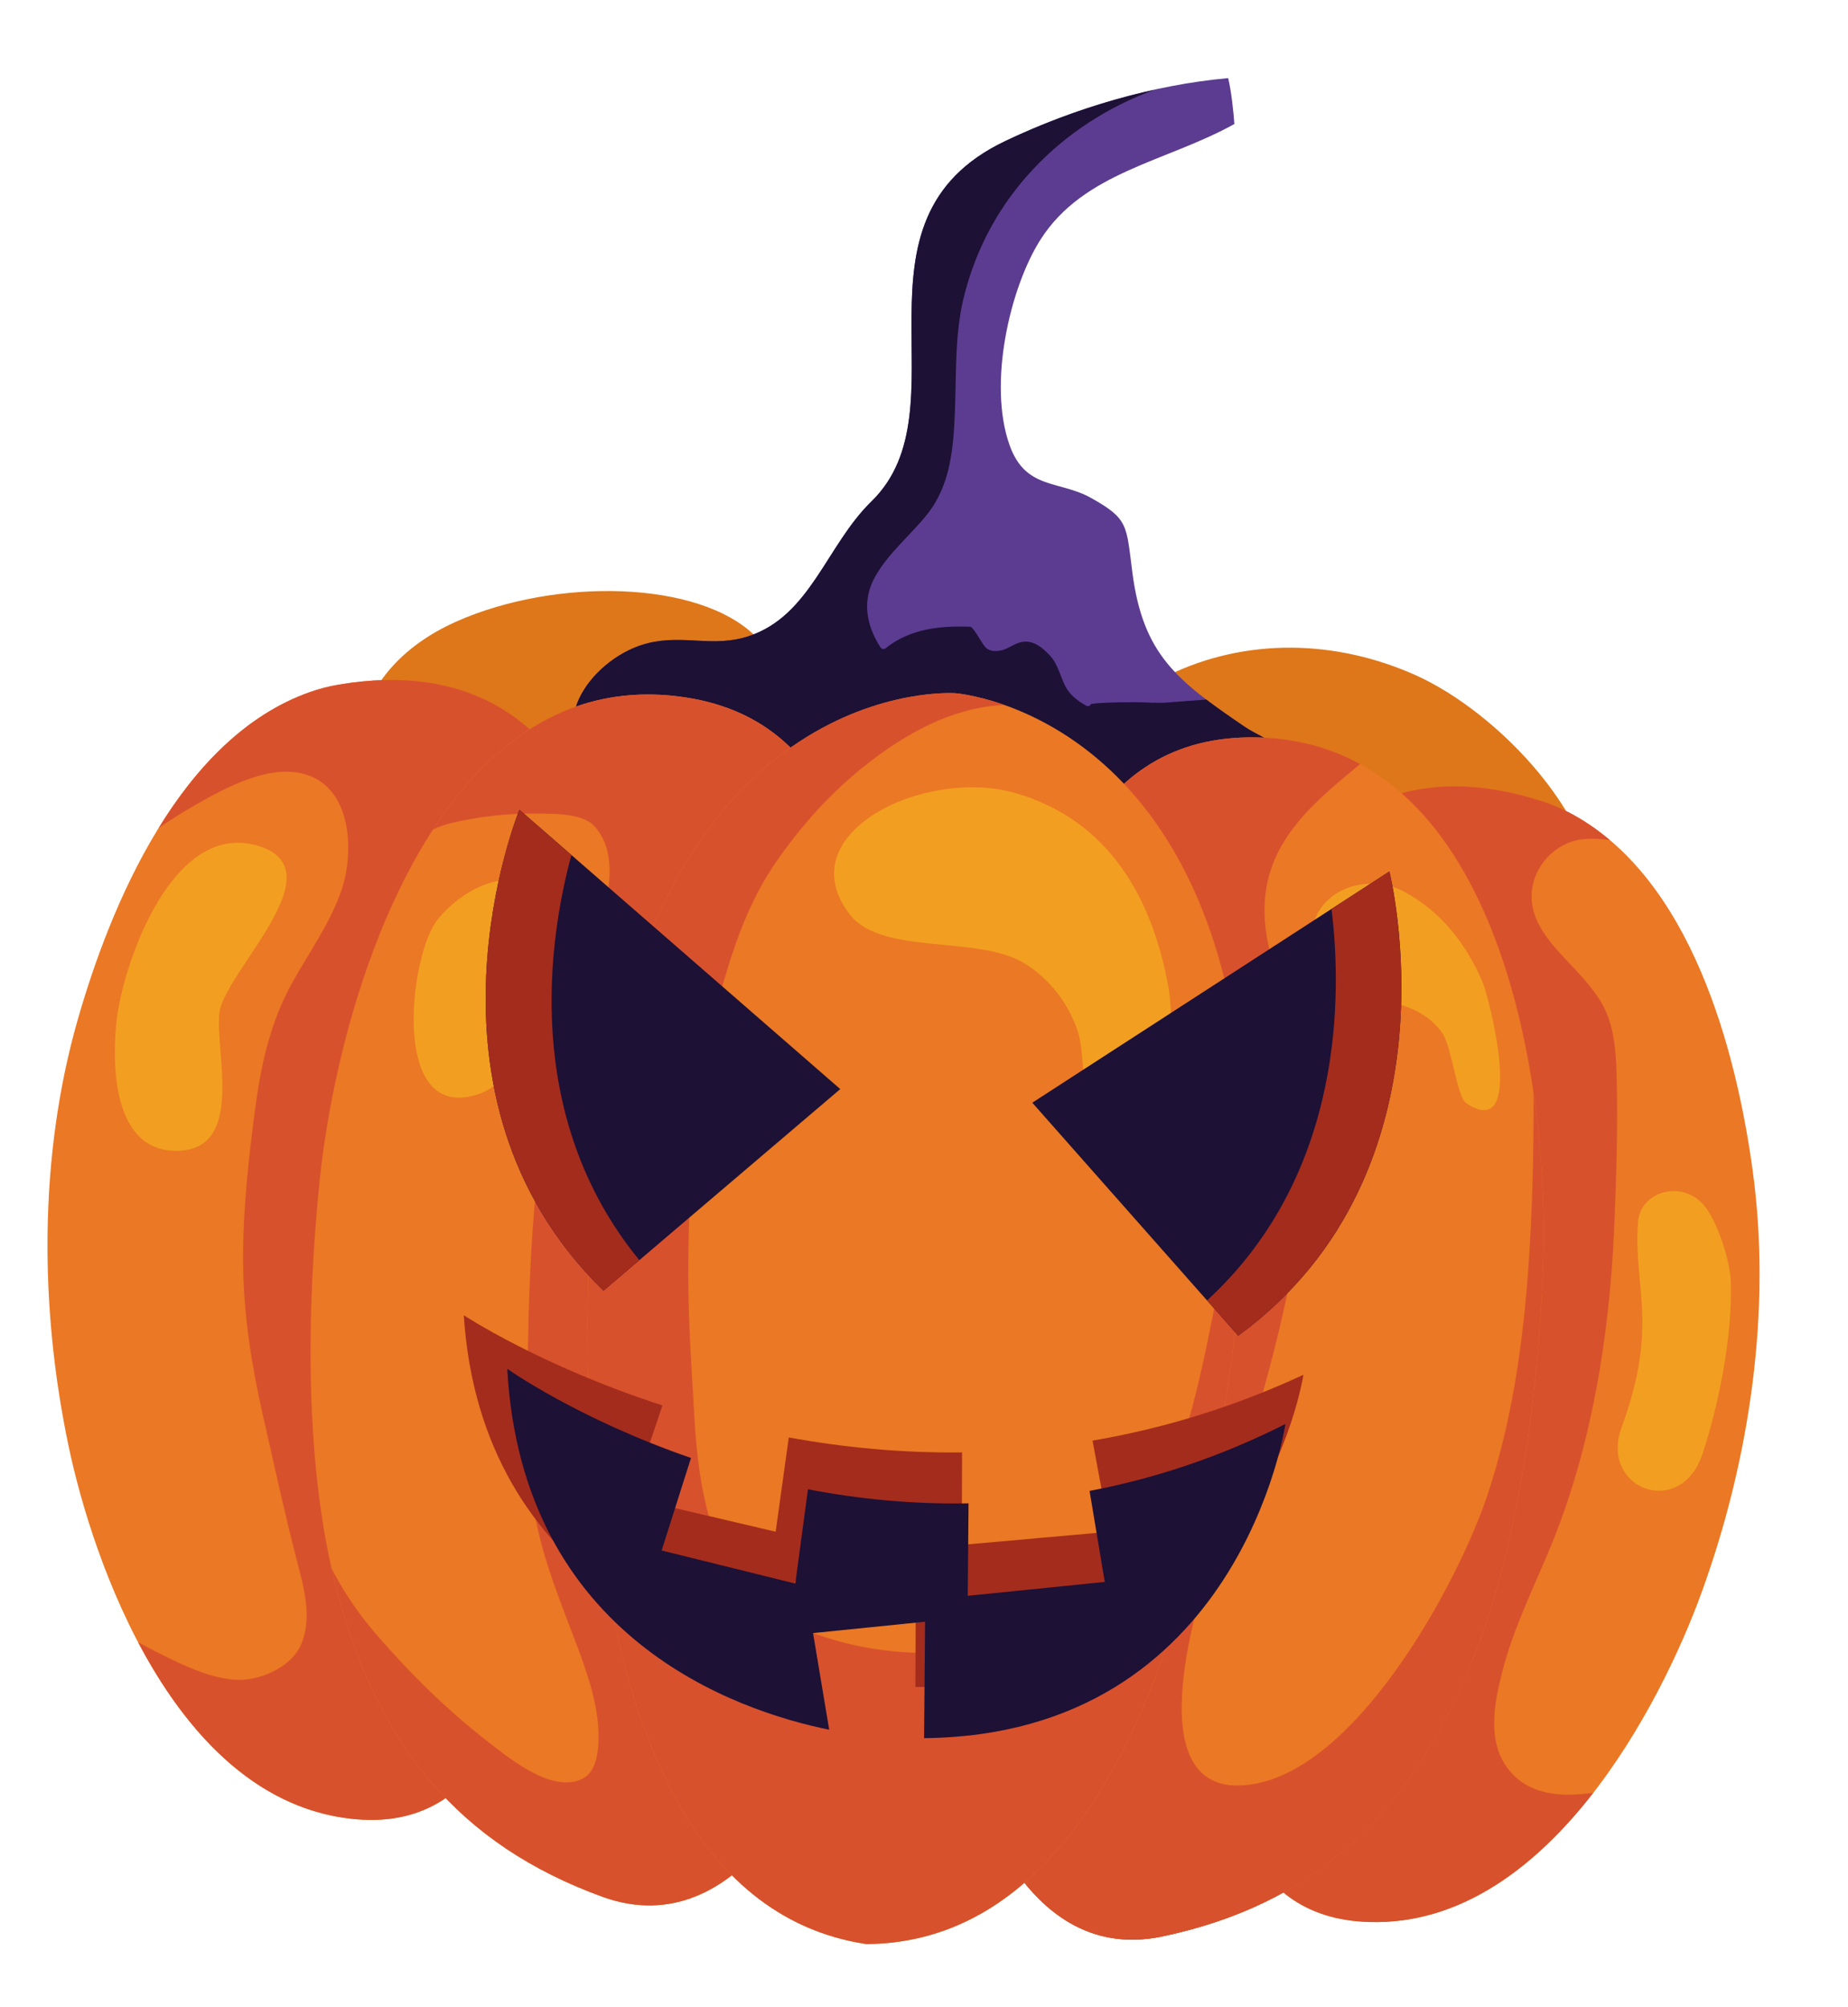 <?xml version="1.0" encoding="UTF-8"?> <svg xmlns="http://www.w3.org/2000/svg" width="349" height="379" viewBox="0 0 349 379" fill="none"><path d="M86.283 117.333C104.977 109.067 132.042 109.543 142.716 120.189C144.929 122.398 146.99 125.021 149.488 126.909C152.723 124.04 155.379 120.698 158.94 118.297C171.512 109.823 194.378 110.87 206.392 120.033C208.719 121.805 212.581 130.389 215.238 130.135C217.257 129.942 218.778 128.417 220.526 127.566C235.378 120.344 252.311 120.811 267.258 127.465C282.844 134.404 303.071 155.189 301.612 173.488C300.251 190.597 282.991 195.911 268.625 198.185C233.956 203.673 200.313 199.899 165.901 194.178C136.862 189.349 103.053 187.925 79.742 167.622C61.822 152.017 62.739 127.741 86.283 117.333Z" fill="#DE7719"></path><path d="M122.454 121.435C129.281 119.798 134.68 122.348 141.392 120.136C153.069 116.289 156.07 102.978 164.587 94.68C182.67 77.061 158.245 41.669 189.832 26.644C203.094 20.336 217.793 16.031 231.943 14.75C232.524 17.095 232.964 21.19 233.115 23.419C220.294 30.56 204.619 32.453 196.478 45.288C190.722 54.369 186.557 72.423 190.638 83.995C193.654 92.549 199.975 90.645 206.061 94.041C213.211 98.033 212.689 99.231 213.858 108.171C215.871 123.542 222.157 128.485 235.071 137.253C238.559 139.623 248.302 143.151 247.578 147.925C246.632 154.157 231.042 156.026 226.491 156.563C211.581 158.329 195.942 153.988 180.804 154.196C172.992 154.307 165.331 156.254 157.587 156.2C148.277 156.132 147.786 153.243 140.164 149.529C131.843 145.474 120.068 150.796 112.657 145.041C102.1 136.845 112.331 123.864 122.454 121.435Z" fill="#5C3C91"></path><path d="M235.07 137.252C232.361 135.414 229.963 133.748 227.816 132.112C225.489 132.295 223.155 132.435 220.868 132.64C218.607 132.845 216.234 132.597 213.962 132.609C212.181 132.623 210.395 132.633 208.614 132.725C207.943 132.759 207.265 132.782 206.596 132.878C206.29 132.918 206.141 132.935 206.058 132.94C205.91 133.268 205.516 133.485 205.091 133.245C203.499 132.335 202.005 131.226 201.166 129.542C200.22 127.643 199.75 125.345 198.249 123.763C196.308 121.719 194.361 120.38 191.651 121.691C190.769 122.117 189.827 122.716 188.845 122.876C187.975 123.017 186.963 122.989 186.247 122.378C185.5 121.737 183.877 118.393 183.242 118.366C177.611 118.126 171.817 118.748 167.282 122.402C166.922 122.695 166.482 122.56 166.244 122.192C163.572 118.027 162.757 113.364 165.268 108.904C167.819 104.369 171.914 101.121 175.122 97.099C179.55 91.542 180.081 84.427 180.345 77.544C180.612 70.527 180.306 63.347 181.937 56.471C186.454 37.426 200.483 23.343 218.029 16.954C208.383 19.075 198.78 22.389 189.833 26.644C158.246 41.669 182.671 77.061 164.588 94.68C156.071 102.978 153.07 116.288 141.393 120.135C134.681 122.348 129.281 119.798 122.454 121.435C112.332 123.863 102.101 136.844 112.657 145.04C120.068 150.795 131.844 145.474 140.164 149.529C147.787 153.243 148.277 156.132 157.587 156.199C165.331 156.253 172.992 154.306 180.804 154.196C195.942 153.988 211.581 158.329 226.491 156.562C231.042 156.026 246.632 154.157 247.578 147.924C248.301 143.15 238.559 139.623 235.07 137.252Z" fill="#1D1135"></path><path d="M296.312 153.436C319.502 165.533 327.946 198.839 330.985 220.955C334.636 247.539 330.435 275.818 321.267 300.968C313.783 321.491 292.265 363.909 258.647 362.967C233.176 362.255 231.326 336.807 225.854 319.126C222.516 308.332 218.458 295.638 218.02 284.384C217.171 262.667 219.446 240.122 223.222 218.746C229.006 186.006 243.877 136.158 291.155 151.285C292.972 151.865 294.687 152.589 296.312 153.436Z" fill="#EB7824"></path><path d="M299.584 338.713C293.721 339.411 287.527 338.574 284.104 333.027C280.998 327.995 282.263 321.408 283.63 315.987C285.732 307.655 289.571 299.98 292.84 292.074C300.554 273.445 303.939 252.286 304.829 232.223C305.253 222.582 305.559 212.723 305.306 203.077C305.184 198.428 304.813 193.26 302.331 189.182C300.578 186.304 298.242 183.903 295.949 181.458C292.233 177.499 288.294 173.069 289.445 167.245C290.362 162.605 294.536 158.775 299.262 158.446C300.882 158.333 302.464 158.423 304.021 158.647C301.65 156.645 299.087 154.887 296.312 153.436C294.687 152.59 292.972 151.865 291.155 151.285C243.876 136.158 229.006 186.006 223.222 218.746C219.446 240.122 217.171 262.667 218.02 284.385C218.458 295.638 222.516 308.332 225.854 319.126C231.325 336.807 233.175 362.255 258.647 362.967C276.056 363.456 290.213 352.304 300.864 338.599C300.443 338.629 300.024 338.658 299.584 338.713Z" fill="#D8512D"></path><path d="M58.512 130.702C33.844 139.406 20.787 171.183 14.654 192.651C7.289 218.452 7.456 247.041 12.983 273.236C17.492 294.61 32.809 339.639 66.221 343.454C91.538 346.341 96.965 321.411 104.875 304.677C109.706 294.463 115.513 282.47 117.537 271.393C121.44 250.009 122.372 227.37 121.65 205.674C120.546 172.448 112.861 121 63.922 129.299C62.039 129.618 60.238 130.093 58.512 130.702Z" fill="#EB7824"></path><path d="M121.65 205.673C120.546 172.447 112.861 121 63.922 129.298C62.039 129.618 60.238 130.093 58.512 130.702C46.366 134.987 37.041 144.867 29.964 156.358C32.201 154.832 34.483 153.387 36.812 152.054C42.669 148.705 51.683 143.732 58.661 146.576C66.649 149.832 66.834 161.556 64.386 168.42C62.178 174.607 58.342 179.903 55.176 185.603C51.246 192.675 49.41 200.453 48.321 208.433C46.961 218.397 45.814 228.791 45.916 238.853C46.01 248.478 47.535 257.937 49.66 267.303C51.701 276.295 53.654 285.36 55.956 294.285C57.294 299.458 59.106 305.487 56.818 310.653C54.897 314.991 48.692 317.615 44.171 317.203C39.17 316.745 34.358 314.365 29.934 312.153C28.641 311.504 27.36 310.825 26.087 310.132C34.729 326.538 47.687 341.337 66.221 343.454C91.537 346.341 96.964 321.411 104.874 304.677C109.705 294.463 115.512 282.47 117.536 271.393C121.441 250.008 122.372 227.369 121.65 205.673Z" fill="#D8512D"></path><path d="M146.135 138.452C141.119 134.646 134.739 132.111 126.611 131.351C81.94 127.175 63.853 189.185 60.389 222.738C57.897 246.923 57.369 276.919 63.697 300.62C71.381 329.388 86.424 348.319 113.973 358.277L114.042 358.3C139.567 367.276 155.558 334.812 159.565 316.427C166.885 282.852 167.266 248.278 165.542 214.099C164.358 190.62 166.585 153.973 146.135 138.452Z" fill="#EB7824"></path><path d="M165.542 214.099C164.358 190.619 166.585 153.973 146.135 138.452C141.118 134.646 134.739 132.111 126.611 131.351C106.772 129.497 92.178 140.698 81.78 156.662C82.829 156.16 83.92 155.732 85.07 155.46C90.231 154.229 95.645 153.598 100.953 153.643C104.014 153.67 109.93 153.442 112.264 156.029C115.881 160.032 115.425 165.905 114.377 170.823C112.91 177.694 110.158 184.135 107.996 190.794C101.626 210.417 100.204 231.089 99.759 251.558C99.532 262.062 99.156 272.659 100.539 283.105C101.878 293.212 105.695 302.001 109.22 311.464C111.332 317.14 113.415 323.465 112.986 329.625C112.824 331.956 112.211 334.907 109.836 335.991C104.19 338.58 96.446 332.242 92.377 329.099C84.665 323.142 77.609 316.208 71.231 308.85C67.727 304.805 64.923 300.655 62.614 296.199C62.951 297.697 63.31 299.171 63.697 300.62C71.381 329.388 86.424 348.319 113.973 358.278L114.042 358.3C139.567 367.277 155.558 334.812 159.565 316.427C166.886 282.851 167.267 248.278 165.542 214.099Z" fill="#D8512D"></path><path d="M218.441 143.581C223.942 140.521 230.617 138.912 238.77 139.306C283.585 141.478 292.738 205.42 291.429 239.126C290.485 263.421 286.769 293.19 277.16 315.761C265.492 343.157 247.927 359.774 219.249 365.745L219.18 365.758C192.642 371.041 181.395 336.644 180.023 317.878C177.513 283.605 182.016 249.325 188.548 215.731C193.037 192.654 196.003 156.06 218.441 143.581Z" fill="#EB7824"></path><path d="M195.401 345.544C198.904 346.571 207.814 334.216 214.443 327.872C215.551 332.934 222.547 347.835 227.431 350.362C232.583 353.024 238.772 350.249 243.449 347.802C251.313 343.685 258.675 338.36 264.927 332.047C269.542 327.39 273.879 322.093 276.488 316.033C276.93 315.455 277.357 314.867 277.762 314.263C277.559 314.76 277.367 315.273 277.16 315.76C265.493 343.156 247.927 359.774 219.249 365.744L219.18 365.757C198.849 369.806 187.502 350.562 182.682 332.903C185.819 338.089 189.422 343.791 195.401 345.544Z" fill="#D8512D"></path><path d="M291.429 239.126C291.789 229.882 291.355 218.366 289.621 206.471C289.631 212.372 289.586 218.273 289.397 224.169C288.77 243.59 287.121 263.535 280.986 282.094C275.42 298.936 255.626 335.829 234.719 337.157C215.012 338.412 225.93 303.347 228.474 295.422C237.429 267.543 249.067 233.077 246.507 203.618C245.523 192.296 238.196 181.956 238.843 170.424C239.514 158.495 248.295 151.374 256.863 144.288C251.599 141.409 245.6 139.637 238.77 139.306C230.616 138.912 223.942 140.521 218.441 143.581C196.003 156.06 193.036 192.654 188.549 215.731C182.016 249.325 177.514 283.605 180.023 317.877C181.395 336.644 192.642 371.041 219.18 365.757L219.25 365.744C247.927 359.774 265.493 343.157 277.161 315.761C286.769 293.191 290.486 263.421 291.429 239.126Z" fill="#D8512D"></path><path d="M235.443 225.308C236.534 134.891 180.391 130.909 180.391 130.909C180.391 130.909 124.248 126.927 112.565 216.592C112.565 216.592 96.785 357.068 163.635 367.132C231.236 366.605 235.443 225.308 235.443 225.308Z" fill="#EB7824"></path><path d="M235.443 225.308C235.501 220.481 235.387 215.912 235.136 211.567C233.704 222.525 231.992 233.446 229.858 244.293C225.218 267.861 219.091 301.128 192.597 309.615C180.339 313.538 164.977 312.853 152.986 308.165C143.323 304.39 136.949 297.003 134.078 287.076C132.283 280.879 131.534 274.43 131.161 268.008C130.626 258.78 129.967 249.593 129.978 240.344C130.001 221.288 131.639 201.883 137.199 183.57C139.458 176.132 142.175 169.115 146.613 162.699C150.818 156.629 155.761 150.977 161.398 146.193C169.298 139.485 179.241 133.513 189.691 133.138C184.146 131.182 180.391 130.91 180.391 130.91C180.391 130.91 124.248 126.927 112.566 216.593C112.566 216.593 96.786 357.068 163.636 367.132C231.236 366.604 235.443 225.308 235.443 225.308Z" fill="#D8512D"></path><path d="M160.482 172.681C166.52 180.507 184.62 176.542 193.432 181.898C198.134 184.757 201.675 189.346 203.465 194.529C205.402 200.144 202.935 207.121 209.576 209.897C221.703 214.97 221.902 193.27 220.646 186.351C217.571 169.405 209.319 154.853 191.765 149.774C174.618 144.813 148.715 157.425 160.482 172.681Z" fill="#F29F21"></path><path d="M247.966 179.575C249.225 186.31 255.698 186.794 260.774 188.524C265.157 190.016 269.048 190.629 272.241 194.877C274.234 197.526 275.072 207.119 276.939 208.354C288.27 215.848 281.231 188.502 280.054 185.664C277.135 178.611 272.229 172.099 265.098 168.357C257.278 164.253 245.986 168.968 247.966 179.575Z" fill="#F29F21"></path><path d="M90.298 206.641C99.722 203.526 93.833 192.628 96.336 185.421C98.471 179.275 108.286 171.409 99.552 167.038C93.586 164.051 85.257 169.752 82.186 174.317C77.248 181.658 73.854 212.084 90.298 206.641Z" fill="#F29F21"></path><path d="M22.049 192.497C21.141 200.229 20.962 217.626 33.577 217.321C46.218 217.017 40.638 198.918 41.425 191.345C42.222 183.647 63.9 164.314 48.768 159.74C32.475 154.817 23.267 182.123 22.049 192.497Z" fill="#F29F21"></path><path d="M306.226 269.629C302.031 281.163 317.43 287.07 321.559 274.453C324.66 264.977 327.167 252.386 326.868 242.052C326.756 238.147 324.293 230.372 321.635 227.422C317.483 222.818 309.775 224.994 309.346 230.813C308.417 243.377 313.386 249.95 306.226 269.629Z" fill="#F29F21"></path><path d="M98.091 152.917C98.091 152.917 76.051 206.734 113.968 243.746L158.683 205.67L98.091 152.917Z" fill="#1D1135"></path><path d="M107.911 161.466L98.091 152.916C98.091 152.916 76.052 206.734 113.968 243.745L120.741 237.98C98.33 210.603 103.773 176.724 107.911 161.466Z" fill="#A42C1D"></path><path d="M262.386 164.57C262.386 164.57 276.608 220.96 233.845 252.249L194.952 208.243L262.386 164.57Z" fill="#1D1135"></path><path d="M251.456 171.648L262.386 164.57C262.386 164.57 276.608 220.96 233.845 252.248L227.954 245.585C254.005 221.646 253.399 187.337 251.456 171.648Z" fill="#A42C1D"></path><path d="M206.33 272.054L209.523 289.267L181.63 291.75L181.69 274.28C170.044 274.422 159.05 273.3 148.964 271.452L146.488 289.257L119.223 282.862L125.106 265.411C101.965 257.906 87.588 248.375 87.588 248.375C90.889 299.406 134.854 313.287 153.541 316.895L150.153 298.625L172.958 296.594L172.881 318.59C237.279 318.346 246.153 259.622 246.153 259.622C232.566 265.926 219.198 269.861 206.33 272.054Z" fill="#A42C1D"></path><path d="M205.767 281.553L208.639 298.739L182.765 301.364L182.91 283.902C172.114 284.106 161.925 283.042 152.585 281.245L150.197 299.054L124.952 292.803L130.495 275.33C109.079 267.946 95.799 258.494 95.799 258.494C98.596 309.491 139.288 323.14 156.594 326.647L153.546 308.401L174.699 306.254L174.515 328.242C234.222 327.664 242.754 268.918 242.754 268.918C230.125 275.289 217.709 279.293 205.767 281.553Z" fill="#1D1135"></path></svg> 